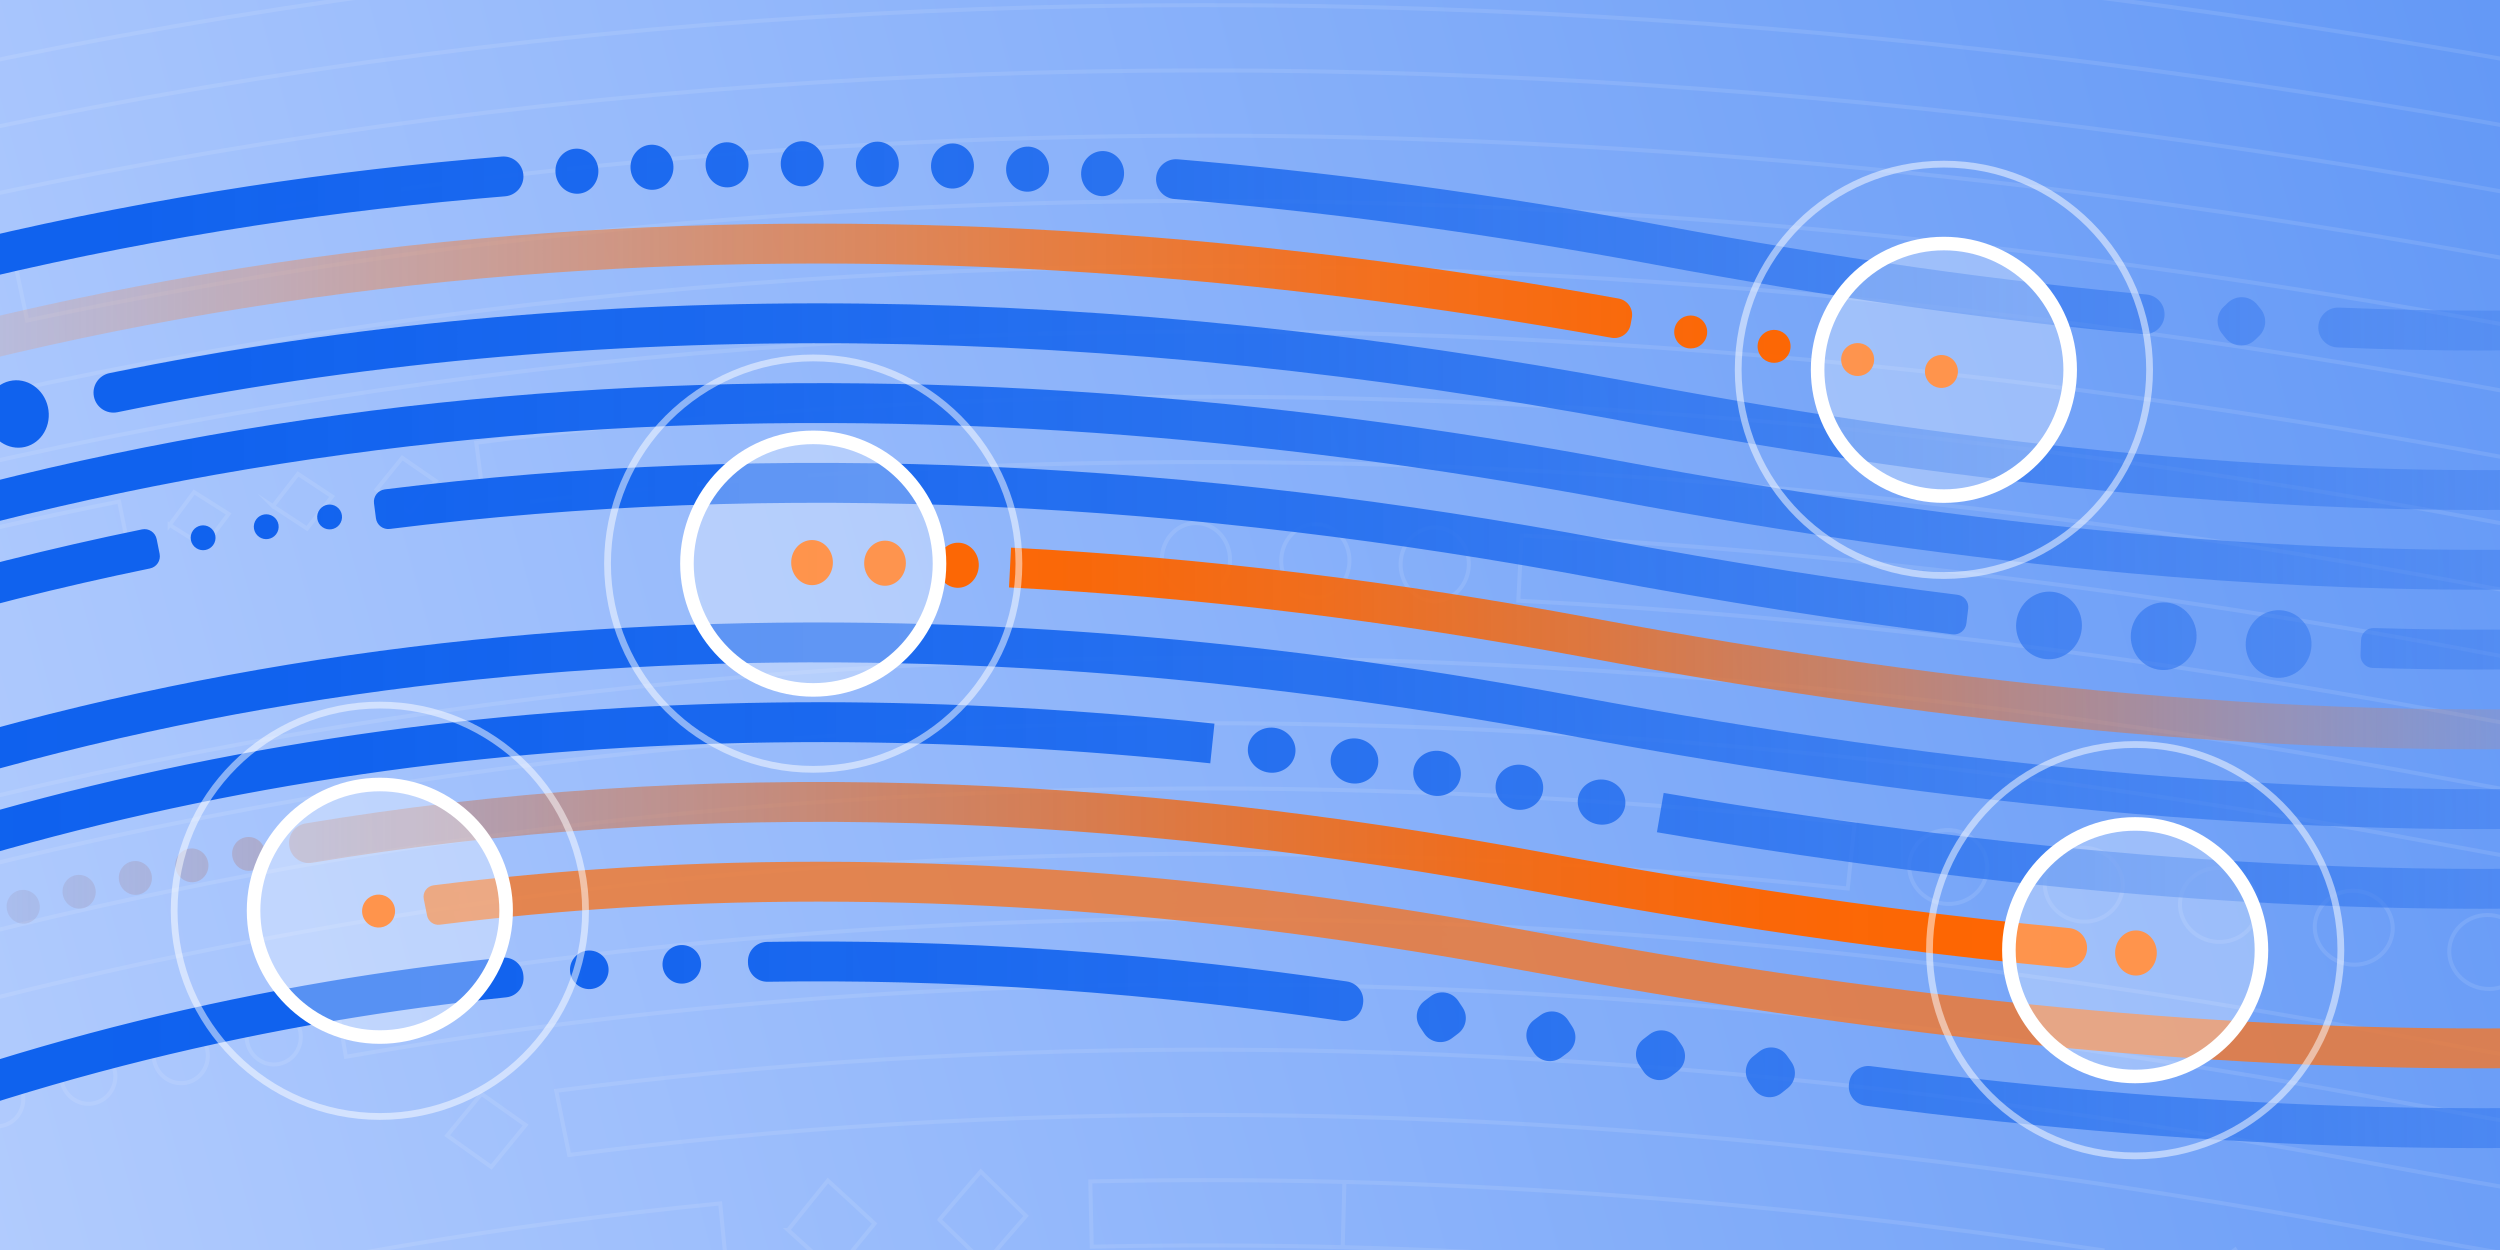 <?xml version="1.0" encoding="UTF-8"?>
<svg xmlns="http://www.w3.org/2000/svg" xmlns:xlink="http://www.w3.org/1999/xlink" viewBox="0 0 1868 934">
  <rect x="0" y="0" width="1868" height="934" fill="#333333" stroke="none"/>
  <defs>
    <style>
      .cls-1, .cls-2 {
        fill: none;
      }

      .cls-3 {
        fill: url(#linear-gradient-8);
      }

      .cls-4 {
        fill: url(#linear-gradient-7);
      }

      .cls-5 {
        fill: url(#linear-gradient-5);
      }

      .cls-6 {
        fill: url(#linear-gradient-6);
      }

      .cls-7 {
        fill: url(#linear-gradient-9);
      }

      .cls-8 {
        fill: url(#linear-gradient-4);
      }

      .cls-9 {
        fill: url(#linear-gradient-3);
      }

      .cls-10 {
        fill: url(#linear-gradient-2);
      }

      .cls-11 {
        fill: url(#linear-gradient);
      }

      .cls-12 {
        opacity: .5;
      }

      .cls-12, .cls-13, .cls-14 {
        fill: #fff;
      }

      .cls-13 {
        opacity: .3;
      }

      .cls-15 {
        fill: #f60;
      }

      .cls-2 {
        opacity: .1;
        stroke: #fff;
        stroke-miterlimit: 10;
        stroke-width: 3px;
      }

      .cls-16 {
        fill: url(#linear-gradient-10);
      }

      .cls-17 {
        fill: url(#linear-gradient-11);
      }

      .cls-18 {
        fill: url(#linear-gradient-12);
      }

      .cls-19 {
        clip-path: url(#clippath);
      }
    </style>
    <linearGradient id="linear-gradient" x1="-441.95" y1="844.52" x2="4109.29" y2="-404.21" gradientUnits="userSpaceOnUse">
      <stop offset="0" stop-color="#c0d5ff"/>
      <stop offset="1" stop-color="#0e61ee"/>
    </linearGradient>
    <clipPath id="clippath">
      <rect class="cls-1" width="1868" height="934"/>
    </clipPath>
    <linearGradient id="linear-gradient-2" x1="-402.66" y1="192.4" x2="2638.4" y2="192.4" gradientUnits="userSpaceOnUse">
      <stop offset="0" stop-color="#0e61ee"/>
      <stop offset=".16" stop-color="#0f61ee" stop-opacity=".99"/>
      <stop offset=".29" stop-color="#1464ee" stop-opacity=".94"/>
      <stop offset=".42" stop-color="#1c69ee" stop-opacity=".87"/>
      <stop offset=".53" stop-color="#2770ee" stop-opacity=".77"/>
      <stop offset=".65" stop-color="#3679ef" stop-opacity=".63"/>
      <stop offset=".76" stop-color="#4884ef" stop-opacity=".47"/>
      <stop offset=".87" stop-color="#5d90f0" stop-opacity=".28"/>
      <stop offset=".98" stop-color="#759ff0" stop-opacity=".06"/>
      <stop offset="1" stop-color="#7ca3f1" stop-opacity="0"/>
    </linearGradient>
    <linearGradient id="linear-gradient-3" x1="-380.28" y1="275.86" x2="1752.49" y2="275.86" gradientUnits="userSpaceOnUse">
      <stop offset="0" stop-color="#b8ccf9" stop-opacity="0"/>
      <stop offset=".09" stop-color="#c4b9cb" stop-opacity=".18"/>
      <stop offset=".2" stop-color="#d4a396" stop-opacity=".4"/>
      <stop offset=".31" stop-color="#e19068" stop-opacity=".58"/>
      <stop offset=".43" stop-color="#eb8142" stop-opacity=".73"/>
      <stop offset=".54" stop-color="#f47525" stop-opacity=".85"/>
      <stop offset=".65" stop-color="#fa6c10" stop-opacity=".93"/>
      <stop offset=".76" stop-color="#fd6704" stop-opacity=".98"/>
      <stop offset=".86" stop-color="#f60"/>
    </linearGradient>
    <linearGradient id="linear-gradient-4" x1="-324.51" y1="296.68" x2="2694.79" y2="296.68" xlink:href="#linear-gradient-2"/>
    <linearGradient id="linear-gradient-5" x1="-337.72" y1="353.2" x2="2728.28" y2="353.2" xlink:href="#linear-gradient-2"/>
    <linearGradient id="linear-gradient-6" x1="-311.64" y1="407.12" x2="2753.18" y2="407.12" xlink:href="#linear-gradient-2"/>
    <linearGradient id="linear-gradient-7" x1="-170.86" y1="729.5" x2="2920.49" y2="729.5" xlink:href="#linear-gradient-2"/>
    <linearGradient id="linear-gradient-8" x1="-229684.88" y1="662.3" x2="108445" y2="662.3" gradientUnits="userSpaceOnUse">
      <stop offset=".45" stop-color="#f60"/>
      <stop offset=".53" stop-color="#fe6703" stop-opacity=".99"/>
      <stop offset=".59" stop-color="#fb6b0d" stop-opacity=".95"/>
      <stop offset=".65" stop-color="#f6721d" stop-opacity=".88"/>
      <stop offset=".7" stop-color="#ef7b35" stop-opacity=".79"/>
      <stop offset=".76" stop-color="#e78853" stop-opacity=".66"/>
      <stop offset=".81" stop-color="#dc9779" stop-opacity=".51"/>
      <stop offset=".86" stop-color="#cfa9a5" stop-opacity=".34"/>
      <stop offset=".91" stop-color="#c1bed7" stop-opacity=".14"/>
      <stop offset=".94" stop-color="#b8ccf9" stop-opacity="0"/>
    </linearGradient>
    <linearGradient id="linear-gradient-9" x1="-199.78" y1="672.06" x2="1591.12" y2="672.06" gradientUnits="userSpaceOnUse">
      <stop offset="0" stop-color="#7ca3f1" stop-opacity="0"/>
      <stop offset="0" stop-color="#7ea2ed" stop-opacity=".02"/>
      <stop offset=".12" stop-color="#9b94b6" stop-opacity=".24"/>
      <stop offset=".24" stop-color="#b68785" stop-opacity=".44"/>
      <stop offset=".36" stop-color="#cc7d5c" stop-opacity=".62"/>
      <stop offset=".48" stop-color="#de743b" stop-opacity=".75"/>
      <stop offset=".61" stop-color="#ec6e21" stop-opacity=".86"/>
      <stop offset=".73" stop-color="#f6690e" stop-opacity=".94"/>
      <stop offset=".85" stop-color="#fd6603" stop-opacity=".98"/>
      <stop offset=".98" stop-color="#f60"/>
    </linearGradient>
    <linearGradient id="linear-gradient-10" x1="-244.94" y1="568.05" x2="2841.05" y2="568.05" xlink:href="#linear-gradient-2"/>
    <linearGradient id="linear-gradient-11" x1="-268.13" y1="514.33" x2="2812.86" y2="514.33" xlink:href="#linear-gradient-2"/>
    <linearGradient id="linear-gradient-12" x1="591.18" y1="436.54" x2="2784.66" y2="436.54" gradientUnits="userSpaceOnUse">
      <stop offset="0" stop-color="#f60"/>
      <stop offset=".09" stop-color="#fc6603" stop-opacity=".98"/>
      <stop offset=".18" stop-color="#f6690f" stop-opacity=".94"/>
      <stop offset=".27" stop-color="#ec6e21" stop-opacity=".86"/>
      <stop offset=".36" stop-color="#de753c" stop-opacity=".75"/>
      <stop offset=".45" stop-color="#cb7d5e" stop-opacity=".61"/>
      <stop offset=".54" stop-color="#b48888" stop-opacity=".43"/>
      <stop offset=".63" stop-color="#9a94b8" stop-opacity=".23"/>
      <stop offset=".71" stop-color="#7ca3f1" stop-opacity="0"/>
    </linearGradient>
  </defs>
  <g id="Background">
    <rect class="cls-11" width="1868" height="934"/>
  </g>
  <g id="Illustration">
    <g class="cls-19">
      <g>
        <path class="cls-2" d="M4227.8-143.82c-117.35,62.99-232.72,114.08-352.72,156.18-120.58,42.31-242.6,74.49-373.02,98.38-120.93,22.16-249.71,36.85-382.77,43.68-59.89,3.07-121.69,4.61-184.97,4.61s-131.85-1.63-199.66-4.88l2.34-48.72c132.06,6.34,259.84,6.44,379.78.28,130.95-6.72,257.62-21.17,376.47-42.94,127.89-23.43,247.51-54.97,365.66-96.43,117.59-41.25,230.7-91.34,345.8-153.13l23.08,42.98ZM2604.14,120.81l34.83,43.86,40.42-38.72-34.83-43.86-40.42,38.72ZM2241.31,56.92c-50.21-7.14-101.88-15.11-153.59-23.67-49.95-8.27-101.47-17.35-153.11-26.99-51.3-9.57-103-18.57-153.67-26.75-51.46-8.31-103.39-16.01-154.32-22.9-51.69-6.99-103.8-13.34-154.9-18.86-51.79-5.6-104.07-10.53-155.38-14.63l-3.89,48.62c50.86,4.07,102.68,8.95,154.03,14.51,50.66,5.48,102.34,11.77,153.6,18.71,50.53,6.83,102.03,14.48,153.09,22.72,50.28,8.12,101.59,17.05,152.5,26.55,51.97,9.7,103.81,18.84,154.1,27.16,52.07,8.62,104.11,16.64,154.69,23.84,52.35,7.45,104.6,14.21,155.29,20.11,52.6,6.12,105.03,11.48,155.84,15.93l4.25-48.6c-50.35-4.41-102.32-9.72-154.45-15.78-50.28-5.85-102.11-12.56-154.06-19.95ZM604.3-87.83c-14.58.86-25.54,14-24.5,29.22,1.04,15.18,13.54,26.7,27.91,25.86,14.38-.85,25.35-13.91,24.5-29.12-.84-15.21-13.34-26.81-27.92-25.95ZM696.63-92.65c-14.59.55-25.81,13.56-25.07,28.75.75,15.25,13,26.92,27.4,26.38,14.39-.54,25.62-13.38,25.07-28.61-.54-15.23-12.81-27.08-27.4-26.52ZM789.02-95.67c-14.6.28-26.07,13.08-25.62,28.28.45,15.26,12.48,27.16,26.88,26.88,14.4-.28,25.87-12.86,25.62-28.09-.25-15.23-12.29-27.36-26.89-27.07ZM881.44-96.93c-14.6.04-26.31,12.59-26.15,27.81.16,15.25,11.96,27.41,26.37,27.37,14.41-.04,26.12-12.34,26.15-27.58.04-15.24-11.77-27.64-26.37-27.6ZM973.86-96.43c-14.6-.2-26.53,12.08-26.66,27.32-.13,15.24,11.45,27.66,25.86,27.86,14.41.19,26.34-11.84,26.66-27.09.32-15.22-11.26-27.89-25.85-28.09ZM1066.24-94.22c-14.59-.43-26.75,11.57-27.15,26.8-.41,15.23,10.94,27.92,25.35,28.35,14.4.42,26.55-11.37,27.15-26.62.59-15.19-10.75-28.1-25.34-28.53ZM1158.56-90.36c-14.58-.68-26.94,11.07-27.62,26.29-.68,15.22,10.44,28.15,24.84,28.82,14.4.67,26.75-10.92,27.61-26.16.86-15.19-10.25-28.27-24.83-28.95ZM1250.79-84.89c-14.56-.95-27.13,10.57-28.07,25.78-.94,15.21,9.95,28.33,24.33,29.27,14.38.94,26.95-10.52,28.07-25.7,1.12-15.21-9.77-28.4-24.33-29.35ZM204.15-41.89C92.81-24.8-18.42-3.18-126.44,22.37c-109.34,25.87-218.45,56.5-324.3,91.03-106.45,34.72-212.62,74.38-315.57,117.88l18.98,44.94c101.69-42.96,206.57-82.14,311.72-116.44,104.58-34.12,212.37-64.38,320.41-89.94C-8.45,44.59,101.49,23.22,211.55,6.33c108.17-16.6,219.47-29.33,330.82-37.84l-3.72-48.64c-112.58,8.6-225.12,21.47-334.51,38.26Z"/>
        <path class="cls-2" d="M1939.12,131.12l24.23,32.43,33.98-21.99-24.25-32.32-33.96,21.88ZM2041.04,149.08l24.67,32.1,33.68-22.46-24.69-31.98-33.66,22.34ZM2143.2,165.63l25.13,31.74,33.35-22.96-25.15-31.61-33.33,22.83ZM2245.59,180.67l25.63,31.34,32.98-23.49-25.65-31.2-32.97,23.35ZM569,15.45C342.94,31.56,120.47,64.91-92.24,114.57c-218.13,50.92-432.15,120.43-636.11,206.59l18.98,44.94c201.41-85.09,412.77-153.73,628.21-204.02,210.21-49.07,430.12-82.03,653.62-97.97,213.48-15.21,436.07-15.31,661.59-.29,212.66,14.17,433.72,42.17,657.04,83.23l8.82-47.98c-225.16-41.4-448.09-69.64-662.62-83.93C1009.55-.03,784.71.07,569,15.45Z"/>
        <path class="cls-2" d="M4320.09,28.1c-188.82,101.37-378.24,176.35-579.05,229.25-193.27,50.91-394.63,81.04-615.58,92.12-61.55,3.09-124.9,4.63-189.8,4.63-137.38,0-281.78-6.9-431.44-20.67-191.2-17.59-397.9-46.99-614.36-87.39-157.29-29.35-314-52.26-465.78-68.07-158.8-16.55-316.8-25.81-469.6-27.54-159.06-1.79-317.11,4.52-469.69,18.79-157.59,14.73-313.86,38.37-464.47,70.24l-10.1-47.72c152.44-32.26,310.58-56.17,470.03-71.08,154.26-14.42,313.99-20.82,474.78-18.99,154.3,1.74,313.81,11.1,474.1,27.8,153.09,15.95,311.11,39.05,469.68,68.64,214.99,40.12,420.18,69.31,609.89,86.77,218.04,20.06,424.72,25.41,614.33,15.9,217.53-10.91,415.63-40.54,605.6-90.57,197.07-51.91,382.99-125.52,568.4-225.05l23.08,42.98ZM-606.99,358.72c-20.03,7.84-29.18,31.63-20.58,52.79,8.62,21.19,31.31,31.89,50.83,24.25,19.52-7.64,28.83-31.02,20.74-52.39-8.1-21.37-30.96-32.5-50.99-24.65ZM-479.49,311.25c-20.29,7.14-30.3,30.56-22.45,52.02,7.85,21.47,30.16,33.01,49.93,26.05,19.77-6.96,29.93-29.94,22.6-51.58-7.33-21.65-29.8-33.63-50.09-26.49ZM-350.38,268.37c-20.52,6.44-31.37,29.43-24.29,51.17s28.98,34.11,48.99,27.83c20-6.27,30.98-28.85,24.42-50.76-6.55-21.88-28.59-34.68-49.11-28.24ZM-219.85,230.09c-20.73,5.72-32.39,28.29-26.08,50.26,6.31,21.97,27.77,35.14,47.98,29.56,20.21-5.58,31.98-27.74,26.19-49.87-5.78-22.09-27.36-35.66-48.09-29.95ZM-88.07,196.4c-20.91,5-33.35,27.13-27.82,49.31,5.54,22.18,26.54,36.1,46.93,31.23,20.39-4.88,32.93-26.61,27.9-48.94-5.01-22.27-26.1-36.59-47.02-31.59Z"/>
        <path class="cls-2" d="M4366.24,114.06c-193.74,104-388.06,181.2-594.08,235.98-198.74,52.85-405.34,84.36-631.62,96.33-66.4,3.51-134.77,5.27-204.87,5.27-138.15,0-283.02-6.81-432.92-20.39-196.42-17.8-408.65-47.84-630.79-89.3-215.33-40.19-428.22-67.85-632.77-82.21-217.49-15.28-431.92-15.98-637.36-2.07-215.61,14.59-427.55,45.69-629.92,92.42-207.81,48-411.48,113.86-605.35,195.76l-18.98-44.94c196.45-82.99,402.82-149.73,613.36-198.35,204.88-47.32,419.4-78.8,637.6-93.57,207.66-14.05,424.36-13.35,644.07,2.08,206.39,14.5,421.15,42.4,638.3,82.93,220.65,41.18,431.35,71.01,626.25,88.67,223.64,20.26,435.88,25.31,630.81,14.99,222.87-11.79,426.21-42.79,621.66-94.76,202.3-53.8,393.18-129.63,583.54-231.82l23.08,42.98Z"/>
        <path class="cls-2" d="M4412.38,200.03c-127.42,68.4-252.98,124.65-383.85,171.95-130,46.99-266.34,84.97-405.22,112.88-132.48,26.63-272.65,45.21-416.63,55.21-87.81,6.1-179.1,9.16-272.72,9.16-48.42,0-97.44-.81-146.96-2.45l1.61-48.76c143.6,4.75,283.13,2.52,414.69-6.61,141.89-9.86,279.97-28.15,410.4-54.37,136.52-27.44,270.52-64.77,398.26-110.94,128.61-46.49,252.05-101.78,377.35-169.05l23.08,42.98ZM2410.87,454.11c-21.92-2.34-41.79,14.08-44.38,36.77-2.6,22.73,13.35,43.16,35.63,45.54,22.28,2.38,42.18-14.28,44.41-37.04,2.23-22.74-13.74-42.92-35.66-45.26ZM2550.09,467.2c-21.96-1.77-41.41,15.07-43.46,37.83-2.05,22.76,14.39,42.86,36.75,44.66,22.36,1.81,41.83-15.32,43.48-38.13,1.65-22.79-14.82-42.6-36.77-44.37ZM2689.52,476.66c-21.98-1.19-40.96,16.15-42.42,39-1.45,22.77,15.53,42.43,37.95,43.65,22.41,1.21,41.42-16.51,42.43-39.3,1.01-22.87-15.99-42.16-37.96-43.34ZM2085.77,428.23c-36.67-5.75-74.18-11.93-111.5-18.36-36.5-6.28-73.93-13-111.26-19.97-125.92-23.5-251.7-42.82-373.86-57.41-127.16-15.19-254.05-25.7-377.14-31.24-127.79-5.75-255.19-6.31-378.62-1.66-127.54,4.8-254.55,15.3-377.52,31.21l6.26,48.38c121.5-15.72,247.03-26.09,373.09-30.84,122.1-4.6,248.12-4.05,374.59,1.65,121.9,5.49,247.58,15.9,373.55,30.95,121.11,14.47,245.83,33.62,370.7,56.93,37.55,7.01,75.21,13.77,111.93,20.09,37.56,6.47,75.32,12.68,112.23,18.47,37.82,5.93,75.68,11.56,112.52,16.74,37.81,5.31,75.76,10.31,112.81,14.87l5.95-48.42c-36.77-4.52-74.45-9.49-111.98-14.76-36.59-5.14-74.18-10.73-111.75-16.62ZM126.78,392.17l25.79,16.2,18.26-24.37-25.81-16.32-18.24,24.49ZM203.93,378.22l25.45,16.71,18.76-23.98-25.47-16.85-18.73,24.13ZM281.35,365.83l25.11,17.23,19.23-23.62-25.13-17.35-19.22,23.73ZM-90.68,415.41c-59.45,15.01-119.16,31.68-177.47,49.56-58.56,17.95-117.36,37.63-174.75,58.48-57.48,20.88-115.19,43.53-171.54,67.34l18.98,44.93c55.58-23.48,112.52-45.83,169.21-66.42,56.62-20.57,114.62-39.97,172.4-57.69,57.53-17.64,116.44-34.09,175.11-48.9,58.28-14.71,117.95-28.22,177.35-40.15l-9.6-47.83c-60.18,12.09-120.64,25.77-179.69,40.68Z"/>
        <path class="cls-2" d="M4689.25,715.79c-196.6,105.54-392.53,188.3-598.99,253.03-204.54,64.13-412.53,108.47-635.88,135.54-165.48,20.06-340.2,30.16-520.92,30.16-42.37,0-85.07-.55-128.06-1.67-203.54-5.26-421.13-23.19-646.72-53.28l6.45-48.35c223.88,29.86,439.72,47.65,641.53,52.87,223.99,5.8,439.93-3.68,641.85-28.15,220.36-26.71,425.5-70.43,627.16-133.66,203.49-63.8,396.65-145.4,590.51-249.47l23.08,42.98ZM1624.87,968l31.42,47.27,45.24-34.33-31.42-47.27-45.24,34.33ZM1758.99,990.78l30.85,47.73,45.64-33.88-30.88-47.57-45.61,33.71ZM1892.93,1014.56l31.62,47.24,45.09-34.62-31.65-47.05-45.06,34.43ZM2027.24,1036.16l32.43,46.69,44.48-35.4-32.46-46.49-44.45,35.2ZM1194.08,892.25c-63.64-4.46-127.42-7.53-189.56-9.12h0c-63.71-1.62-127.59-1.75-189.85-.37l1.08,48.77c61.49-1.37,124.59-1.24,187.53.36l1.21-47.55-1.21,47.55c61.42,1.57,124.47,4.6,187.39,9.01,61.3,4.3,124.19,10.03,186.91,17.04,61.14,6.84,123.78,15.07,186.17,24.47l7.26-48.24c-63-9.49-126.26-17.8-188.01-24.71-63.39-7.08-126.96-12.88-188.92-17.22ZM588.88,919.08c11.72,10.56,23.34,21.16,34.86,31.83,9.8-12.26,19.71-24.49,29.73-36.66-11.53-10.77-23.15-21.47-34.88-32.12-10.01,12.27-19.91,24.6-29.7,36.95ZM701.95,911.37c11.38,10.91,22.66,21.88,33.85,32.9,10.18-11.96,20.47-23.86,30.85-35.73-11.19-11.11-22.48-22.17-33.86-33.18-10.38,11.96-20.66,23.96-30.84,36.01ZM301.2,930.76c-78.9,13.38-157.67,29.75-234.12,48.66-77.52,19.17-154.84,41.5-229.81,66.36-75.56,25.06-150.9,53.4-223.91,84.25l18.98,44.93c71.83-30.34,145.94-58.23,220.28-82.88,73.78-24.46,149.87-46.43,226.17-65.31,75.28-18.62,152.85-34.74,230.56-47.91,76.25-12.93,154.82-23.39,233.53-31.1l-4.75-48.55c-79.85,7.82-159.56,18.44-236.93,31.56Z"/>
        <path class="cls-2" d="M3041.37,990.69l19.8,20.2-18.84,21.18-19.8-20.28,18.84-21.09ZM4620.03,586.85c-103.5,55.56-209.5,105.69-315.05,148.97-107.16,43.94-217.85,82.49-328.99,114.57-109.91,31.72-224.11,58.24-339.45,78.83-111.56,19.92-227.94,34.96-345.87,44.71l4.02,48.62c119.46-9.88,237.36-25.13,350.43-45.31,117-20.88,232.87-47.8,344.4-79.99,112.83-32.57,225.19-71.7,333.97-116.31,107.1-43.92,214.63-94.77,319.62-151.13l-23.08-42.98ZM2686.8,981.95c-98.79-4.89-201.69-12.78-305.84-23.44-98.5-10.09-200.96-22.98-304.55-38.28-98.03-14.48-199.94-31.57-302.89-50.78-188.9-35.25-375.06-59.85-553.32-73.12-191.17-14.22-379.1-15.84-558.59-4.81-82.85,5.09-164.97,12.95-245.95,23.52.13.65.26,1.3.39,1.95,3.05,15.34,6.07,30.69,9.24,46,78.8-10.2,158.7-17.82,239.31-22.78,177.29-10.9,363-9.29,551.97,4.77,176.48,13.13,360.85,37.5,547.99,72.42,103.56,19.33,206.07,36.52,304.71,51.09,104.3,15.41,207.49,28.38,306.71,38.55,105,10.76,208.76,18.71,308.4,23.64,85.04,4.21,169.27,6.33,251.21,6.33,19.55,0,38.99-.12,58.25-.36l-.61-48.78c-99.03,1.26-202.12-.75-306.44-5.91ZM3225.23,1003.26l20.74,19.32,17.81-22.05-20.73-19.23-17.82,21.96ZM3157.71,1007.16l20.42,19.66,18.17-21.75-20.42-19.57-18.17,21.67ZM3090.14,1010l20.11,19.98,18.51-21.46-20.1-19.89-18.51,21.38Z"/>
        <path class="cls-2" d="M2452.08,916.39c-80.04-7.34-161.77-16.42-244.49-27.17-136.21-17.71-279.24-40.5-425.12-67.73-128.23-23.93-255.81-43.1-379.2-56.99-129.37-14.56-257.96-23.75-382.19-27.29-129.74-3.71-258.52-1.38-382.78,6.93-128.92,8.62-256.71,23.92-379.82,45.47l-8.41-48.05c124.8-21.85,254.33-37.36,384.98-46.1,125.79-8.4,256.14-10.78,387.42-7.02,125.58,3.58,255.53,12.86,386.25,27.58,124.56,14.02,253.32,33.38,382.69,57.52,145,27.06,287.14,49.71,422.46,67.31,81.17,10.56,161.35,19.48,239.89,26.71-.49,16.28-1.19,32.56-1.69,48.84ZM-387.51,945.98c4.2,10.63-.76,22.54-11.06,26.65-10.3,4.11-22.1-.91-26.47-11.5-4.35-10.54.51-22.7,10.97-26.87,10.46-4.18,22.36,1.1,26.56,11.72ZM-321.4,920.56c3.94,10.68-1.24,22.57-11.61,26.51-10.37,3.94-22.11-1.51-26.24-12.17-4.12-10.66,1.07-22.54,11.6-26.54,10.53-4,22.27,1.44,26.25,12.2ZM-254.7,896.74c3.72,10.8-1.75,22.52-12.23,26.15-10.48,3.62-22.04-1.9-25.94-12.69-3.87-10.71,1.52-22.65,12.17-26.34,10.64-3.68,22.28,2.07,26,12.88ZM-187.52,874.29c3.47,10.85-2.26,22.45-12.78,25.95-10.52,3.5-22.02-2.47-25.66-13.3-3.64-10.83,2.08-22.46,12.76-26.02,10.69-3.55,22.19,2.46,25.69,13.37ZM-119.84,853.42c3.24,10.96-2.74,22.45-13.37,25.6-10.64,3.15-21.95-2.91-25.36-13.85-3.4-10.88,2.53-22.55,13.33-25.75,10.8-3.2,22.16,3.04,25.4,13.99ZM-51.73,833.96c3,11.03-3.25,22.28-13.92,25.34-10.66,3.06-21.89-3.42-25.05-14.4-3.16-10.98,3.06-22.35,13.88-25.45,10.83-3.1,22.08,3.49,25.08,14.51ZM16.79,816.03c2.76,11.09-3.71,22.31-14.47,25.02-10.76,2.71-21.82-3.93-24.74-14.97-2.93-11.06,3.52-22.37,14.44-25.12,10.92-2.75,22,3.97,24.77,15.06ZM85.68,799.56c2.54,11.19-4.22,22.08-15,24.69-10.78,2.61-21.72-4.33-24.4-15.44-2.69-11.11,4.02-22.2,14.96-24.85,10.94-2.65,21.92,4.5,24.44,15.6ZM154.89,784.54c2.29,11.2-4.65,22.13-15.51,24.4-10.86,2.27-21.65-4.91-24.09-16.03-2.46-11.2,4.48-22.14,15.5-24.45,11.02-2.31,21.81,4.89,24.1,16.08ZM224.42,771.01c2.06,11.27-5.14,21.89-16.03,24.01-10.89,2.12-21.51-5.22-23.73-16.44-2.22-11.21,4.94-22.07,15.99-24.22,11.05-2.15,21.71,5.43,23.77,16.64Z"/>
        <path class="cls-2" d="M4550.82,457.91c-203.71,109.35-407.54,192.47-623.14,254.09-210.75,60.23-427.45,98.57-662.48,117.2-106.13,8.42-216.56,12.62-330.43,12.62s-224.95-3.99-341.6-11.96c-208.3-14.24-432.46-41.72-666.23-81.65l8.21-48.09c232.17,39.66,454.68,66.93,661.35,81.07,234.09,16,457.77,15.8,664.84-.62,231.77-18.37,445.34-56.15,652.94-115.48,212.21-60.65,412.88-142.48,613.47-250.16l23.08,42.98ZM1459,620.44c-16.1-1.94-30.56,8.84-32.28,23.99-1.72,15.13,9.79,28.88,25.69,30.79,15.9,1.91,30.34-8.7,32.26-23.83,1.92-15.1-9.56-29.02-25.67-30.96ZM1560.81,633.72c-16.06-2.25-30.73,8.25-32.74,23.35-2.02,15.11,9.21,29.08,25.08,31.3,15.86,2.22,30.5-8.09,32.72-23.19,2.21-15.05-9-29.21-25.06-31.45ZM1662.34,648.94c-16.01-2.56-30.87,7.68-33.18,22.72-2.31,15.08,8.66,29.24,24.48,31.77,15.82,2.53,30.66-7.53,33.15-22.57,2.49-15.02-8.45-29.36-24.46-31.92ZM1763.55,666.04c-15.96-2.85-31,7.11-33.58,22.11-2.58,15.03,8.12,29.4,23.9,32.21,15.78,2.81,30.8-6.99,33.56-21.97,2.77-15-7.92-29.51-23.88-32.36ZM1864.11,684.17c-15.8-2.83-30.85,7.03-33.61,22.02-2.76,14.98,7.92,29.44,23.85,32.29,15.93,2.85,30.98-7.01,33.61-22.02,2.63-15.01-8.04-29.47-23.85-32.29ZM427,616.9c-161.1,19.36-319.99,49.32-472.27,89.06-155.63,40.6-308.8,92.57-455.28,154.45l18.98,44.93c144.32-60.97,295.25-112.17,448.61-152.18,150.15-39.17,306.87-68.72,465.78-87.83,153.03-18.39,312.37-27.4,473.66-27.41,153.48.19,313,8.93,474.16,25.97l5.13-48.52c-162.85-17.22-324.12-26.04-479.29-26.23-163.07-.06-324.5,9.13-479.48,27.76Z"/>
        <path class="cls-2" d="M2510.37,725.69c-111.6-9.44-228.46-22.69-347.36-39.4h0c-111-15.59-226.98-34.64-344.74-56.62-201.22-37.55-399.85-63.57-590.37-77.33-203.26-14.67-403.33-15.83-594.66-3.43-201.53,13.06-399.32,41.54-587.87,84.64-194.18,44.39-384.23,105.59-564.88,181.9l-18.98-44.93c183.27-77.42,376.05-139.5,572.99-184.52,191.09-43.68,391.47-72.54,595.59-85.77,193.54-12.54,395.87-11.38,601.33,3.46,192.34,13.89,392.8,40.14,595.81,78.03,117.04,21.84,232.3,40.77,342.58,56.27h0c118.01,16.58,233.98,29.73,344.69,39.09l-4.11,48.61ZM4481.6,328.97c-69,37.04-139.3,71.5-208.93,102.42-70.91,31.49-143.62,60.42-216.11,85.98-72.55,25.58-147.32,48.65-222.24,68.56-73.88,19.64-150.25,36.83-226.98,51.09l8.92,47.96c77.94-14.49,155.52-31.96,230.59-51.91,76.15-20.24,152.17-43.69,225.93-69.69,73.69-25.99,147.61-55.39,219.69-87.4,70.74-31.41,142.13-66.42,212.21-104.03l-23.08-42.98ZM3271.38,678.63c-14.32,1.21-25,14.39-23.85,29.6,1.15,15.18,13.91,26.61,28.48,25.38,14.57-1.23,25.24-14.63,23.83-29.79-1.41-15.18-14.15-26.4-28.47-25.2ZM3362.13,669.85c-14.28,1.57-24.62,15.04-23.09,30.2,1.53,15.16,14.58,26.25,29.12,24.65,14.54-1.6,24.87-15.24,23.07-30.39-1.8-15.11-14.82-26.03-29.1-24.46ZM3452.58,658.68c-14.23,1.93-24.21,15.68-22.28,30.79,1.93,15.12,15.26,25.85,29.76,23.88,14.5-1.97,24.45-15.95,22.25-30.99-2.21-15.11-15.51-25.61-29.73-23.68ZM3542.68,645.09c-14.16,2.34-23.77,16.31-21.42,31.39,2.34,15.03,15.96,25.44,30.41,23.05,14.45-2.39,24.02-16.58,21.39-31.6-2.62-15-16.21-25.19-30.37-22.84ZM2860.58,694.96c-111.05-1.82-227.5-7.84-346.11-17.88l-4.11,48.61c119.71,10.13,237.26,16.2,349.42,18.04,24.89.41,49.69.61,74.36.61,94.26,0,186.72-2.99,275.75-8.92l-3.25-48.68c-110.99,7.4-227.43,10.16-346.06,8.21Z"/>
        <path class="cls-2" d="M4458.53,285.99c-203.56,109.27-407.72,190.86-624.15,249.41-209.62,56.71-426.71,90.97-663.67,104.72-76.04,4.42-154.49,6.62-234.96,6.62-139.64,0-285.45-6.63-435.92-19.87-206.87-18.2-430.16-49.53-663.66-93.11-58.23-10.87-116.89-20.9-174.36-29.83-58.58-9.1-117.52-17.29-175.17-24.34-58.83-7.2-117.99-13.42-175.83-18.49-59-5.17-118.32-9.3-176.33-12.27l2.49-48.72c58.59,3,118.51,7.17,178.09,12.39,58.4,5.12,118.12,11.4,177.5,18.66,58.17,7.12,117.63,15.38,176.73,24.55,57.96,9,117.12,19.12,175.83,30.08,231.96,43.29,453.67,74.4,658.98,92.47,234.82,20.65,458.16,25.07,663.77,13.14,233.57-13.56,447.42-47.29,653.77-103.11,212.8-57.57,413.58-137.81,613.81-245.3l23.08,42.98ZM893.53,390.83c-14.19.03-25.58,12.47-25.45,27.7.13,15.25,11.57,27.51,25.55,27.48,13.98-.03,25.37-12.31,25.45-27.56.08-15.23-11.36-27.65-25.54-27.62ZM983.32,391.57c-14.18-.26-25.82,11.95-26,27.2-.18,15.22,11.01,27.72,24.99,27.97,13.98.25,25.62-11.82,26-27.04.38-15.25-10.81-27.87-24.99-28.13ZM1073.06,394.09c-14.17-.54-26.05,11.46-26.52,26.68-.47,15.24,10.47,27.93,24.45,28.46,13.97.53,25.84-11.32,26.52-26.55.67-15.21-10.27-28.05-24.44-28.59Z"/>
        <polygon class="cls-2" points="392.73 840.64 367.1 871.98 334.11 848.49 359.76 817.29 392.73 840.64"/>
      </g>
      <path class="cls-10" d="M2636.63,63.7c3.92,7.3,1.13,16.4-6.2,20.25-67.13,35.27-133.42,64.23-202.2,88.36-73.67,25.85-148.21,45.5-227.88,60.1-73.88,13.54-152.55,22.51-233.84,26.69-36.59,1.88-74.34,2.81-113,2.81-34.98,0-70.71-.77-106.98-2.31-8.26-.35-14.67-7.35-14.28-15.61h0c.39-8.18,7.32-14.51,15.5-14.17,75.43,3.2,148.44,3.03,217.23-.5,80-4.1,157.38-12.93,229.99-26.24,78.13-14.32,151.21-33.58,223.39-58.91,67.39-23.64,132.38-52.03,198.21-86.62,7.24-3.8,16.19-1.07,20.06,6.13h0ZM1660.23,249.19l2.67,3.36c5.46,6.87,15.64,7.56,21.98,1.49l3.08-2.95c5.56-5.32,6.15-14,1.36-20.03l-2.67-3.36c-5.46-6.87-15.64-7.56-21.98-1.49l-3.08,2.95c-5.56,5.32-6.15,14-1.36,20.03ZM1430.12,199.53c-30.67-4.36-62.24-9.23-93.83-14.46-30.52-5.05-61.99-10.6-93.54-16.49-31.34-5.85-62.93-11.35-93.88-16.34-31.44-5.07-63.16-9.78-94.28-13.99-31.58-4.27-63.42-8.15-94.63-11.52-26.63-2.88-53.48-5.47-80-7.71-8.23-.7-15.46,5.43-16.12,13.66h0c-.65,8.17,5.41,15.34,13.58,16.03,26.3,2.22,52.92,4.79,79.33,7.65,30.95,3.35,62.52,7.19,93.84,11.43,30.87,4.17,62.33,8.84,93.53,13.88,30.72,4.96,62.06,10.41,93.16,16.22,31.75,5.93,63.42,11.51,94.14,16.59,31.81,5.27,63.6,10.17,94.5,14.56,31.98,4.55,63.9,8.68,94.87,12.29,27.02,3.14,53.96,5.96,80.31,8.39,8.22.76,15.48-5.32,16.2-13.54h0c.71-8.17-5.3-15.38-13.47-16.13-26.11-2.41-52.81-5.2-79.59-8.31-30.72-3.58-62.38-7.68-94.12-12.19ZM430.03,111.1c-8.91.52-15.61,8.55-14.97,17.85.64,9.28,8.27,16.31,17.05,15.8,8.78-.52,15.48-8.5,14.97-17.79-.51-9.29-8.15-16.38-17.06-15.85ZM486.44,108.15c-8.92.34-15.77,8.28-15.31,17.56.46,9.31,7.94,16.45,16.74,16.12,8.79-.33,15.65-8.17,15.32-17.48-.33-9.3-7.83-16.54-16.74-16.2ZM542.88,106.31c-8.92.17-15.92,7.99-15.65,17.28.27,9.32,7.62,16.59,16.42,16.42,8.8-.17,15.81-7.85,15.65-17.16-.15-9.31-7.51-16.71-16.43-16.54ZM599.35,105.54c-8.92.02-16.07,7.69-15.98,16.99.1,9.32,7.31,16.74,16.11,16.72,8.8-.02,15.95-7.54,15.98-16.85.02-9.31-7.19-16.89-16.11-16.86ZM655.81,105.85c-8.92-.12-16.21,7.38-16.29,16.69-.08,9.31,6.99,16.9,15.8,17.02,8.8.12,16.09-7.23,16.29-16.55.19-9.3-6.88-17.04-15.79-17.16ZM712.25,107.2c-8.91-.26-16.34,7.07-16.59,16.37-.25,9.31,6.68,17.06,15.48,17.32,8.8.26,16.22-6.94,16.58-16.26.36-9.28-6.57-17.16-15.48-17.43ZM768.64,109.56c-8.91-.41-16.46,6.76-16.87,16.06-.41,9.3,6.38,17.2,15.17,17.61,8.8.41,16.35-6.67,16.87-15.98.52-9.28-6.26-17.27-15.17-17.69ZM824.99,112.9c-8.9-.58-16.57,6.46-17.15,15.75-.58,9.29,6.08,17.31,14.87,17.88,8.79.57,16.46-6.43,17.15-15.7.68-9.29-5.97-17.35-14.86-17.93ZM185.57,139.17c-68.02,10.44-135.97,23.64-201.96,39.26-66.8,15.81-133.46,34.52-198.12,55.62-60.27,19.66-120.39,41.91-178.94,66.21-7.64,3.17-11.25,11.95-8.03,19.57h0c3.18,7.54,11.85,11.11,19.41,7.97,57.85-24.01,117.25-46,176.8-65.42,63.89-20.84,129.74-39.33,195.74-54.95,65.22-15.43,132.38-28.49,199.62-38.8,61.31-9.41,124.26-16.78,187.36-21.95,8.16-.67,14.24-7.82,13.62-15.98h0c-.63-8.25-7.85-14.39-16.1-13.72-63.78,5.22-127.42,12.68-189.4,22.19Z"/>
      <path class="cls-9" d="M1253.41,255.44h0c3.88,5.2,11.12,6.49,16.57,2.97h0c6-3.88,7.45-12.03,3.16-17.74h0c-3.88-5.17-11.1-6.47-16.53-2.97h0c-6,3.87-7.47,12.01-3.2,17.73ZM1315.82,266.31h0c3.95,5.14,11.21,6.34,16.61,2.74h0c5.94-3.96,7.28-12.13,2.92-17.78h0c-3.95-5.12-11.18-6.31-16.57-2.74h0c-5.95,3.95-7.31,12.11-2.96,17.78ZM1378.38,276.3h0c4.03,5.09,11.31,6.18,16.65,2.5h0c5.88-4.05,7.1-12.24,2.65-17.82h0c-4.02-5.06-11.27-6.15-16.61-2.49h0c-5.89,4.04-7.13,12.22-2.7,17.82ZM1441.1,285.36h0c4.11,5.02,11.4,6,16.69,2.24h0c5.82-4.14,6.91-12.35,2.37-17.86h0c-4.1-4.99-11.37-5.97-16.64-2.23h0c-5.83,4.13-6.94,12.33-2.42,17.86ZM408.47,174.19c-138.1,9.85-274.02,30.22-403.97,60.56-129.21,30.16-256.05,71-377.22,121.43-6.3,2.62-9.24,9.88-6.59,16.16l2.01,4.75c2.64,6.26,9.84,9.18,16.12,6.57,119.63-49.79,244.87-90.11,372.46-119.89,128.42-29.98,262.77-50.12,399.31-59.85,130.42-9.29,266.41-9.36,404.18-.18,126.08,8.4,256.99,24.76,389.3,48.64,6.69,1.21,13.1-3.21,14.32-9.89l.93-5.07c1.23-6.7-3.21-13.15-9.92-14.36-133.42-24.09-265.46-40.59-392.66-49.06-139.14-9.27-276.5-9.21-408.28.19Z"/>
      <path class="cls-8" d="M2693.01,168.73c3.92,7.3,1.13,16.39-6.2,20.25-110.97,58.36-222.5,101.92-340.47,132.99-118.08,31.1-241.09,49.51-376.07,56.28-37.6,1.89-76.31,2.83-115.95,2.83-83.93,0-172.15-4.22-263.57-12.63-116.81-10.75-243.09-28.71-375.33-53.39-96.09-17.93-191.83-31.93-284.56-41.59-97.02-10.11-193.54-15.77-286.89-16.83-97.17-1.09-193.73,2.76-286.94,11.48-91.23,8.53-181.75,21.94-269.28,39.89-8.02,1.64-15.86-3.5-17.55-11.51h0c-1.71-8.09,3.49-16.03,11.6-17.69,88.58-18.16,180.16-31.73,272.46-40.37,94.24-8.81,191.82-12.72,290.05-11.6,94.26,1.06,191.71,6.78,289.64,16.98,93.53,9.74,190.06,23.85,286.94,41.93,131.34,24.51,256.7,42.35,372.59,53.01,133.21,12.25,259.47,15.52,375.3,9.71,132.89-6.67,253.91-24.77,369.97-55.33,115.77-30.49,225.25-73.25,334.21-130.56,7.24-3.81,16.19-1.07,20.05,6.14h0ZM-309.97,383.91c-12.24,4.79-17.83,19.33-12.57,32.25,5.26,12.94,19.13,19.48,31.05,14.82,11.92-4.67,17.62-18.95,12.67-32.01-4.95-13.06-18.91-19.85-31.15-15.06ZM-232.08,354.91c-12.4,4.36-18.51,18.67-13.72,31.78,4.79,13.11,18.43,20.17,30.51,15.91,12.08-4.25,18.29-18.29,13.81-31.51-4.48-13.23-18.2-20.55-30.6-16.18ZM-153.2,328.71c-12.54,3.93-19.17,17.98-14.84,31.26,4.33,13.28,17.71,20.84,29.93,17,12.22-3.83,18.93-17.62,14.92-31.01-4-13.37-17.47-21.18-30-17.25ZM-73.45,305.33c-12.67,3.49-19.79,17.28-15.93,30.7,3.85,13.42,16.97,21.47,29.31,18.06,12.35-3.41,19.54-16.95,16-30.47-3.53-13.49-16.71-21.79-29.38-18.29ZM7.05,284.74c-12.78,3.05-20.38,16.57-16.99,30.12,3.38,13.55,16.21,22.06,28.67,19.08,12.46-2.98,20.12-16.26,17.05-29.9-3.06-13.6-15.95-22.36-28.72-19.3Z"/>
      <path class="cls-5" d="M2728.28,234.44c-118.36,63.54-237.08,110.7-362.93,144.16-121.41,32.29-247.63,51.54-385.87,58.85-40.56,2.15-82.33,3.22-125.16,3.22-84.4,0-172.91-4.16-264.48-12.46-120-10.87-249.65-29.23-385.37-54.56-131.55-24.55-261.61-41.45-386.57-50.23-132.87-9.33-263.87-9.76-389.38-1.27-131.72,8.91-261.2,27.91-384.83,56.46-126.96,29.32-251.38,69.56-369.82,119.59l-11.6-27.45c120.02-50.7,246.09-91.47,374.71-121.18,125.17-28.91,256.22-48.14,389.52-57.16,126.86-8.58,259.25-8.15,393.47,1.27,126.09,8.86,257.29,25.9,389.95,50.66,134.8,25.16,263.52,43.38,382.59,54.17,136.63,12.38,266.29,15.46,385.37,9.16,136.15-7.2,260.38-26.14,379.78-57.89,123.59-32.87,240.2-79.19,356.5-141.62l14.1,26.26Z"/>
      <path class="cls-6" d="M2752.07,278.75c2.43,4.53.73,10.18-3.81,12.59-75.03,39.81-149.15,72.78-226.29,100.66-79.42,28.71-162.71,51.91-247.56,68.96-80.93,16.27-166.57,27.62-254.53,33.73-53.64,3.73-109.42,5.6-166.61,5.6-26.54,0-53.39-.4-80.48-1.21-5.13-.15-9.17-4.46-9-9.59l.37-11.23c.17-5.12,4.45-9.12,9.57-8.97,84.47,2.51,166.54,1.05,244.08-4.33,86.68-6.02,171.04-17.2,250.72-33.22,83.4-16.77,165.26-39.57,243.3-67.77,75.78-27.39,148.61-59.78,222.36-98.92,4.52-2.4,10.13-.71,12.55,3.8l5.31,9.9ZM1533.7,442.19c-13.39-1.43-25.53,8.6-27.11,22.46-1.59,13.89,8.16,26.37,21.77,27.82,13.61,1.46,25.77-8.73,27.13-22.63,1.36-13.89-8.4-26.22-21.79-27.65ZM1618.76,450.18c-13.41-1.08-25.3,9.2-26.55,23.11-1.25,13.9,8.79,26.18,22.45,27.29,13.66,1.1,25.55-9.36,26.56-23.29,1.01-13.92-9.05-26.02-22.47-27.11ZM1703.94,455.96c-13.43-.73-25.03,9.87-25.91,23.83-.88,13.91,9.49,25.92,23.18,26.66,13.69.74,25.31-10.08,25.92-24.01.62-13.97-9.77-25.75-23.19-26.48ZM1335.1,426.37c-22.4-3.51-45.32-7.29-68.12-11.21-22.3-3.84-45.16-7.94-67.97-12.2-76.92-14.36-153.77-26.16-228.4-35.08-77.68-9.28-155.2-15.7-230.41-19.09-78.07-3.51-155.9-3.86-231.31-1.01-74.73,2.81-149.16,8.83-221.4,17.89-5.1.64-8.7,5.31-8.04,10.41l1.44,11.14c.66,5.08,5.29,8.65,10.37,8.01,71.36-8.95,144.9-14.89,218.75-17.67,74.59-2.81,151.58-2.47,228.85,1.01,74.47,3.35,151.25,9.71,228.21,18.91,73.99,8.84,150.18,20.54,226.47,34.78,22.94,4.28,45.95,8.41,68.38,12.27,22.94,3.95,46.01,7.75,68.56,11.29,23.11,3.63,46.23,7.06,68.74,10.23,19.97,2.81,40.01,5.47,59.7,7.94,5.09.64,9.73-2.99,10.36-8.08l1.37-11.15c.63-5.09-2.99-9.71-8.07-10.35-19.53-2.45-39.4-5.09-59.21-7.87-22.35-3.14-45.32-6.55-68.27-10.15ZM146.82,409.69h0c4.09,2.57,9.47,1.58,12.37-2.29h0c3.25-4.34,2.11-10.52-2.47-13.42h0c-4.1-2.6-9.51-1.59-12.41,2.3h0c-3.24,4.34-2.08,10.53,2.51,13.41ZM193.84,401.33h0c4.04,2.65,9.43,1.76,12.41-2.04h0c3.34-4.27,2.33-10.48-2.19-13.47h0c-4.05-2.68-9.48-1.79-12.46,2.05h0c-3.32,4.28-2.29,10.48,2.24,13.46ZM241.03,393.94h0c3.98,2.73,9.4,1.95,12.45-1.79h0c3.42-4.2,2.53-10.43-1.92-13.51h0c-3.99-2.76-9.44-1.97-12.49,1.8h0c-3.41,4.21-2.5,10.44,1.96,13.5ZM5.46,418.54c-36.32,9.17-72.8,19.36-108.42,30.28-35.78,10.97-71.7,22.99-106.76,35.72-32.2,11.7-64.53,24.31-96.22,37.54-4.74,1.98-6.96,7.45-4.96,12.18l4.37,10.34c1.99,4.71,7.42,6.92,12.14,4.95,31.24-13.04,63.1-25.47,94.84-36.99,34.59-12.56,70.02-24.42,105.32-35.24,35.15-10.77,71.14-20.82,106.98-29.87,32.64-8.24,65.99-15.86,99.27-22.69,5.01-1.03,8.26-5.9,7.25-10.92l-2.21-11.01c-1.01-5.04-5.92-8.31-10.95-7.27-33.75,6.92-67.56,14.65-100.65,23Z"/>
      <path class="cls-4" d="M2918.77,589.3c3.79,7.05,1.1,15.84-5.98,19.58-115.81,61.23-231.47,109.61-353.11,147.75-124.95,39.18-252.03,66.26-388.47,82.8-101.1,12.25-207.84,18.42-318.24,18.42-25.89,0-51.97-.34-78.24-1.02-120.03-3.1-248.07-13.42-380.77-30.66-7.91-1.03-13.47-8.3-12.41-16.2l.13-.95c1.05-7.88,8.29-13.41,16.18-12.39,131.67,17.11,258.66,27.34,377.65,30.42,136.84,3.54,268.76-2.25,392.12-17.2,134.62-16.32,259.95-43.03,383.14-81.65,119.9-37.59,233.92-85.3,348.12-145.67,7-3.7,15.68-1.05,19.43,5.93l.45.85ZM1061.02,767.41l3.2,4.81c4.6,6.93,14.1,8.54,20.73,3.51l4.62-3.5c6.06-4.6,7.51-13.13,3.29-19.47l-3.2-4.81c-4.6-6.93-14.1-8.54-20.73-3.51l-4.62,3.5c-6.06,4.6-7.51,13.13-3.29,19.47ZM1142.81,781.42l3.15,4.87c4.52,7,14.02,8.72,20.71,3.75l4.65-3.45c6.11-4.54,7.65-13.05,3.5-19.43l-3.15-4.85c-4.52-6.97-13.98-8.68-20.67-3.74l-4.65,3.44c-6.12,4.53-7.67,13.03-3.54,19.42ZM1224.82,795.83l3.22,4.82c4.63,6.93,14.16,8.49,20.77,3.42l4.6-3.53c6.04-4.64,7.43-13.17,3.18-19.49l-3.23-4.8c-4.64-6.89-14.12-8.45-20.72-3.41l-4.59,3.51c-6.05,4.62-7.46,13.15-3.23,19.48ZM1307.07,808.89l3.31,4.76c4.75,6.84,14.3,8.25,20.82,3.06l4.53-3.61c5.96-4.74,7.2-13.3,2.84-19.54l-3.31-4.74c-4.75-6.81-14.26-8.21-20.78-3.05l-4.53,3.59c-5.97,4.73-7.23,13.28-2.89,19.53ZM790.34,709.85c-38.88-2.73-77.85-4.6-115.81-5.57h0c-33.99-.87-68.06-1.03-101.48-.5-8,.13-14.36,6.75-14.18,14.74l.02.96c.18,7.93,6.72,14.22,14.65,14.09,32.96-.53,66.57-.36,100.1.49.08,0,.14-.06.15-.14l.74-28.91-.74,28.9c0,.08.06.14.14.15,37.48.96,75.95,2.81,114.34,5.5,37.45,2.63,75.87,6.13,114.19,10.41,32.72,3.66,66.14,7.97,99.55,12.84,7.85,1.14,15.15-4.28,16.33-12.12l.14-.95c1.19-7.91-4.28-15.27-12.19-16.42-33.73-4.92-67.47-9.27-100.52-12.97-38.73-4.33-77.56-7.87-115.42-10.52ZM430.61,735.3h0c6.13,5.59,15.69,4.87,20.91-1.57h0c4.8-5.91,4.17-14.53-1.43-19.69h0c-6.14-5.66-15.79-4.94-21.02,1.57h0c-4.77,5.94-4.1,14.55,1.53,19.68ZM499.4,730.9h0c5.95,5.78,15.53,5.36,20.96-.91h0c4.98-5.76,4.62-14.4-.81-19.73h0c-5.96-5.85-15.63-5.43-21.06.92h0c-4.95,5.78-4.55,14.42.91,19.72ZM244.86,733.38c-48.2,8.17-96.32,18.17-143.03,29.73-47.36,11.71-94.59,25.35-140.39,40.54-41.55,13.78-82.98,29.18-123.37,45.86-7.41,3.06-10.9,11.57-7.78,18.95l.37.88c3.08,7.29,11.46,10.74,18.78,7.71,39.74-16.41,80.51-31.57,121.39-45.12,45.07-14.94,91.56-28.37,138.17-39.9,45.99-11.37,93.38-21.22,140.86-29.27,41.99-7.12,85.13-13.02,128.45-17.56,7.87-.83,13.59-7.86,12.82-15.74l-.09-.96c-.78-7.98-7.91-13.78-15.88-12.94-43.93,4.61-87.68,10.59-130.28,17.81Z"/>
      <path class="cls-3" d="M1925.35,776.57h0c3.18,3.24,3.3,8.38.28,11.77h0c-3.33,3.74-9.12,3.87-12.62.29h0c-3.17-3.25-3.28-8.39-.26-11.77h0c3.32-3.72,9.1-3.86,12.6-.29ZM2887.4,530.86c-2.25-4.19-7.46-5.76-11.66-3.53-60.82,32.33-122.98,61.57-184.88,86.96-65.46,26.84-133.09,50.4-200.99,70-67.14,19.38-136.92,35.58-207.38,48.16-65.45,11.68-133.61,20.62-202.73,26.59-4.74.41-8.26,4.56-7.87,9.3l1.03,12.51c.39,4.76,4.58,8.3,9.33,7.89,70.03-6.05,139.11-15.11,205.46-26.95,71.48-12.76,142.27-29.2,210.4-48.86,68.93-19.89,137.57-43.8,204.03-71.06,62.84-25.77,125.92-55.44,187.63-88.25,4.22-2.24,5.8-7.49,3.54-11.7l-5.93-11.05ZM319.1,684.1c.89,4.43,5.05,7.42,9.54,6.85,45.56-5.72,91.7-10.04,138.24-12.9,108.31-6.66,221.76-5.68,337.21,2.91,107.81,8.02,220.45,22.91,334.78,44.25,63.27,11.81,125.9,22.31,186.16,31.21,63.72,9.42,126.76,17.34,187.37,23.55,64.15,6.57,127.54,11.43,188.41,14.44,51.95,2.57,103.41,3.87,153.47,3.87,9.03,0,18.01-.04,26.95-.13,4.77-.04,8.59-3.97,8.53-8.74l-.16-12.55c-.06-4.76-3.95-8.56-8.71-8.52-57.86.55-117.89-.7-178.61-3.7-60.35-2.99-123.22-7.81-186.84-14.32-60.17-6.17-122.77-14.04-186.06-23.39-59.89-8.85-122.15-19.29-185.04-31.02-115.4-21.54-229.13-36.57-338.04-44.67-116.79-8.69-231.6-9.68-341.25-2.94-47.48,2.92-94.58,7.33-141.06,13.19-4.97.63-8.35,5.36-7.36,10.26l2.48,12.34ZM2037.11,783.16h0c3.66,3.41,9.45,3,12.59-.89h0c2.85-3.53,2.48-8.66-.84-11.75h0c-3.66-3.39-9.42-2.99-12.57.89h0c-2.86,3.52-2.5,8.66.82,11.75ZM1995.77,785.64h0c3.61,3.47,9.4,3.16,12.61-.68h0c2.91-3.48,2.62-8.62-.65-11.76h0c-3.6-3.45-9.37-3.14-12.58.68h0c-2.92,3.48-2.64,8.61.63,11.76ZM1954.4,787.47h0c3.55,3.53,9.35,3.3,12.61-.49h0c2.96-3.44,2.76-8.58-.47-11.77h0c-3.55-3.51-9.32-3.29-12.59.48h0c-2.97,3.43-2.78,8.57.44,11.77Z"/>
      <path class="cls-7" d="M1559.43,708.98c-.31,8.49-7.7,14.97-16.16,14.16-43.9-4.21-88.58-9.26-133.75-15.14-83.21-10.82-170.59-24.74-259.71-41.38-78.34-14.62-156.28-26.33-231.66-34.82-79.04-8.9-157.59-14.51-233.49-16.67-79.26-2.27-157.94-.84-233.85,4.23-73.74,4.93-146.88,13.44-217.62,25.31-7.99,1.34-15.55-4.02-16.95-12l-.05-.29c-1.41-8.07,4.02-15.75,12.1-17.1,71.71-12.03,145.82-20.65,220.53-25.65,76.85-5.13,156.48-6.58,236.68-4.29,76.72,2.19,156.11,7.86,235.97,16.85,76.09,8.57,154.76,20.39,233.79,35.14,88.59,16.53,175.42,30.37,258.09,41.12,44.84,5.83,89.2,10.85,132.76,15.02,7.76.74,13.6,7.42,13.32,15.21,0,.1,0,.2-.01.3ZM-175.88,742.68c2.57,6.49-.47,13.77-6.76,16.28-6.29,2.51-13.5-.56-16.17-7.03-2.66-6.44.31-13.87,6.7-16.42,6.39-2.55,13.66.67,16.23,7.16ZM-135.49,727.15c2.41,6.52-.76,13.79-7.09,16.2-6.33,2.41-13.51-.92-16.03-7.43-2.52-6.51.66-13.77,7.09-16.22,6.43-2.44,13.61.88,16.03,7.45ZM-94.74,712.59c2.27,6.6-1.07,13.76-7.47,15.97-6.4,2.21-13.46-1.16-15.85-7.75-2.36-6.54.93-13.84,7.43-16.09,6.5-2.25,13.61,1.27,15.89,7.87ZM-53.7,698.88c2.12,6.63-1.38,13.71-7.81,15.85-6.43,2.14-13.45-1.51-15.68-8.13-2.23-6.62,1.27-13.72,7.8-15.89,6.53-2.17,13.56,1.5,15.69,8.17ZM-12.36,686.13c1.98,6.69-1.67,13.71-8.17,15.64-6.5,1.93-13.41-1.78-15.49-8.46-2.07-6.65,1.54-13.77,8.14-15.73,6.6-1.96,13.54,1.85,15.52,8.55ZM29.25,674.24c1.83,6.74-1.99,13.61-8.5,15.48-6.51,1.87-13.37-2.09-15.3-8.8-1.93-6.71,1.87-13.66,8.48-15.55,6.61-1.89,13.49,2.13,15.32,8.87ZM71.11,663.29c1.69,6.77-2.26,13.63-8.84,15.28-6.57,1.65-13.33-2.4-15.11-9.14-1.79-6.76,2.15-13.67,8.82-15.34,6.67-1.68,13.44,2.43,15.13,9.2ZM113.2,653.23c1.55,6.84-2.58,13.49-9.16,15.08-6.59,1.59-13.27-2.65-14.91-9.43-1.64-6.79,2.46-13.56,9.14-15.18,6.69-1.62,13.39,2.75,14.93,9.53ZM155.48,644.05c1.4,6.84-2.84,13.52-9.48,14.91-6.63,1.39-13.22-3-14.72-9.79-1.5-6.84,2.74-13.53,9.47-14.94,6.73-1.41,13.32,2.98,14.72,9.82ZM197.96,635.78c1.26,6.88-3.14,13.37-9.79,14.67-6.65,1.3-13.14-3.19-14.5-10.04-1.35-6.85,3.02-13.48,9.77-14.8,6.75-1.31,13.27,3.32,14.52,10.17Z"/>
      <path class="cls-16" d="M2841.05,444.5c-124.45,66.81-248.98,117.58-380.69,155.23-128.75,36.8-261.14,60.22-404.73,71.6-64.84,5.14-132.3,7.71-201.86,7.71s-137.43-2.44-208.69-7.31c-127.26-8.7-264.2-25.49-407.02-49.88l5.02-29.38c141.84,24.23,277.77,40.89,404.03,49.53,143.01,9.77,279.66,9.65,406.16-.38,141.59-11.23,272.07-34.3,398.89-70.55,129.64-37.05,252.24-87.04,374.78-152.83l14.1,26.26ZM952.19,543.8c-9.84-1.18-18.67,5.4-19.72,14.66-1.05,9.24,5.98,17.64,15.69,18.81,9.71,1.17,18.53-5.31,19.71-14.56,1.17-9.23-5.84-17.73-15.68-18.91ZM1014.39,551.91c-9.81-1.37-18.77,5.04-20,14.26-1.23,9.23,5.63,17.76,15.32,19.12,9.69,1.36,18.64-4.94,19.99-14.17,1.35-9.2-5.5-17.84-15.31-19.22ZM1076.41,561.21c-9.78-1.56-18.86,4.69-20.27,13.88-1.41,9.21,5.29,17.86,14.96,19.41,9.67,1.55,18.73-4.6,20.25-13.79,1.52-9.18-5.16-17.94-14.94-19.5ZM1138.24,571.65c-9.75-1.74-18.94,4.34-20.52,13.51-1.58,9.18,4.96,17.96,14.6,19.68,9.64,1.72,18.81-4.27,20.5-13.42,1.69-9.16-4.84-18.03-14.59-19.77ZM1199.68,582.73c-9.65-1.73-18.85,4.3-20.53,13.45-1.68,9.15,4.84,17.99,14.57,19.73,9.73,1.74,18.92-4.28,20.53-13.45,1.61-9.17-4.91-18-14.57-19.73ZM321.72,541.63c-98.42,11.83-195.49,30.13-288.52,54.41-95.07,24.8-188.65,56.55-278.14,94.36l11.6,27.45c88.17-37.25,180.37-68.53,274.06-92.97,91.73-23.93,187.47-41.98,284.55-53.65,93.49-11.24,190.83-16.74,289.37-16.74,93.77.12,191.22,5.45,289.68,15.86l3.13-29.64c-99.49-10.52-198.01-15.91-292.81-16.03-99.62-.03-198.24,5.58-292.92,16.96Z"/>
      <path class="cls-17" d="M1594.49,608.1c-68.18-5.77-139.57-13.86-212.21-24.07h0c-67.81-9.53-138.67-21.16-210.61-34.59-122.93-22.94-244.28-38.84-360.67-47.24-124.18-8.96-246.4-9.67-363.29-2.1-123.12,7.98-243.95,25.38-359.15,51.71-118.63,27.12-234.73,64.51-345.1,111.13l-11.6-27.45c111.96-47.3,229.74-85.22,350.05-112.73,116.74-26.69,239.16-44.32,363.86-52.4,118.24-7.66,241.84-6.95,367.37,2.11,117.5,8.49,239.97,24.52,363.99,47.67,71.5,13.34,141.92,24.91,209.29,34.37h0c72.1,10.13,142.95,18.16,210.58,23.88l-2.51,29.7ZM2798.76,365.73c-42.15,22.63-85.1,43.68-127.64,62.57-43.32,19.24-87.74,36.91-132.03,52.52-44.32,15.63-90,29.72-135.77,41.88-45.14,12-91.79,22.5-138.67,31.21l5.45,29.3c47.61-8.85,95.01-19.52,140.87-31.71,46.52-12.37,92.96-26.69,138.02-42.58,45.02-15.88,90.18-33.84,134.21-53.39,43.22-19.19,86.83-40.57,129.64-63.55l-14.1-26.26ZM2059.41,579.35c-8.75.74-15.27,8.79-14.57,18.09.7,9.27,8.5,16.26,17.4,15.51,8.9-.75,15.42-8.94,14.56-18.2-.86-9.28-8.64-16.13-17.39-15.39ZM2114.85,573.98c-8.72.96-15.04,9.19-14.11,18.45.94,9.26,8.9,16.04,17.79,15.06,8.88-.98,15.19-9.31,14.09-18.57-1.1-9.23-9.05-15.9-17.78-14.94ZM2170.11,567.16c-8.69,1.18-14.79,9.58-13.61,18.81,1.18,9.24,9.32,15.79,18.18,14.59,8.86-1.2,14.94-9.74,13.59-18.93-1.35-9.23-9.47-15.65-18.17-14.46ZM2225.15,558.86c-8.65,1.43-14.52,9.96-13.09,19.18,1.43,9.18,9.75,15.54,18.58,14.08,8.83-1.46,14.67-10.13,13.07-19.31-1.6-9.16-9.91-15.39-18.56-13.95ZM1808.45,589.32c-67.84-1.11-138.98-4.79-211.44-10.92l-2.51,29.7c73.13,6.19,144.95,9.9,213.47,11.02,15.21.25,30.35.38,45.43.38,57.58,0,114.07-1.82,168.46-5.45l-1.98-29.74c-67.81,4.52-138.94,6.2-211.42,5.02Z"/>
      <path class="cls-18" d="M2784.66,339.47c-124.36,66.76-249.08,116.6-381.31,152.37-128.06,34.65-260.69,55.57-405.45,63.98-46.45,2.7-94.38,4.04-143.54,4.04-85.31,0-174.39-4.05-266.31-12.14-126.38-11.12-262.79-30.26-405.44-56.88-35.57-6.64-71.41-12.77-106.52-18.22-35.79-5.56-71.79-10.56-107.02-14.87-35.94-4.4-72.08-8.2-107.42-11.3-36.04-3.16-72.29-5.68-107.72-7.5l1.52-29.76c35.8,1.83,72.4,4.38,108.8,7.57,35.68,3.13,72.16,6.96,108.44,11.4,35.54,4.35,71.86,9.39,107.97,15,35.41,5.5,71.55,11.68,107.42,18.38,141.71,26.45,277.16,45.45,402.59,56.49,143.46,12.62,279.9,15.32,405.51,8.03,142.69-8.28,273.34-28.89,399.4-62.99,130-35.17,252.66-84.19,374.99-149.86l14.1,26.26ZM606.73,403.52c-8.67.02-15.63,7.62-15.55,16.92.08,9.32,7.07,16.81,15.61,16.79s15.5-7.52,15.55-16.84c.05-9.3-6.94-16.89-15.61-16.87ZM661.59,403.98c-8.66-.16-15.78,7.3-15.88,16.62-.11,9.3,6.73,16.93,15.27,17.09,8.54.16,15.65-7.22,15.88-16.52.23-9.31-6.6-17.03-15.27-17.18ZM716.41,405.51c-8.66-.33-15.91,7-16.2,16.3-.29,9.31,6.4,17.06,14.93,17.39,8.54.32,15.79-6.91,16.2-16.22.41-9.29-6.27-17.14-14.93-17.47Z"/>
      <g>
        <circle class="cls-13" cx="1452.48" cy="276.34" r="94.35"/>
        <path class="cls-14" d="M1452.48,375.76c-54.82,0-99.42-44.6-99.42-99.42s44.6-99.42,99.42-99.42,99.42,44.6,99.42,99.42-44.6,99.42-99.42,99.42ZM1452.48,187.05c-49.23,0-89.29,40.05-89.29,89.29s40.05,89.29,89.29,89.29,89.29-40.05,89.29-89.29-40.05-89.29-89.29-89.29Z"/>
        <path class="cls-12" d="M1452.48,432.56c-86.14,0-156.23-70.08-156.23-156.23s70.08-156.23,156.23-156.23,156.23,70.08,156.23,156.23-70.08,156.23-156.23,156.23ZM1452.48,125.18c-83.35,0-151.16,67.81-151.16,151.16s67.81,151.16,151.16,151.16,151.16-67.81,151.16-151.16-67.81-151.16-151.16-151.16Z"/>
      </g>
      <g>
        <circle class="cls-13" cx="607.64" cy="421.15" r="94.35"/>
        <path class="cls-14" d="M607.64,520.57c-54.82,0-99.42-44.6-99.42-99.42s44.6-99.42,99.42-99.42,99.42,44.6,99.42,99.42-44.6,99.42-99.42,99.42ZM607.64,331.86c-49.23,0-89.29,40.05-89.29,89.29s40.05,89.29,89.29,89.29,89.29-40.05,89.29-89.29-40.05-89.29-89.29-89.29Z"/>
        <path class="cls-12" d="M607.64,577.37c-86.14,0-156.23-70.08-156.23-156.23s70.08-156.23,156.23-156.23,156.23,70.08,156.23,156.23-70.08,156.23-156.23,156.23ZM607.64,269.99c-83.35,0-151.16,67.81-151.16,151.16s67.81,151.16,151.16,151.16,151.16-67.81,151.16-151.16-67.81-151.16-151.16-151.16Z"/>
      </g>
      <path class="cls-15" d="M292.42,688.55h0c-4.11,5.02-11.4,6-16.69,2.24h0c-5.82-4.14-6.91-12.35-2.37-17.86h0c4.1-4.99,11.37-5.97,16.64-2.23h0c5.83,4.13,6.94,12.33,2.42,17.86Z"/>
      <g>
        <circle class="cls-13" cx="283.82" cy="680.53" r="94.35"/>
        <path class="cls-14" d="M283.82,779.95c-54.82,0-99.42-44.6-99.42-99.42s44.6-99.42,99.42-99.42,99.42,44.6,99.42,99.42-44.6,99.42-99.42,99.42ZM283.82,591.25c-49.23,0-89.29,40.05-89.29,89.29s40.05,89.29,89.29,89.29,89.29-40.05,89.29-89.29-40.05-89.29-89.29-89.29Z"/>
        <path class="cls-12" d="M283.82,836.76c-86.14,0-156.23-70.08-156.23-156.23s70.08-156.23,156.23-156.23,156.23,70.08,156.23,156.23-70.08,156.23-156.23,156.23ZM283.82,529.38c-83.35,0-151.16,67.81-151.16,151.16s67.81,151.16,151.16,151.16,151.16-67.81,151.16-151.16-67.81-151.16-151.16-151.16Z"/>
      </g>
      <path class="cls-15" d="M1595.96,695.23c-8.67.02-15.63,7.62-15.55,16.92.08,9.32,7.07,16.81,15.61,16.79s15.5-7.52,15.55-16.84c.05-9.3-6.94-16.89-15.61-16.87Z"/>
      <g>
        <circle class="cls-13" cx="1595.4" cy="709.99" r="94.35"/>
        <path class="cls-14" d="M1595.4,809.41c-54.82,0-99.42-44.6-99.42-99.42s44.6-99.42,99.42-99.42,99.42,44.6,99.42,99.42-44.6,99.42-99.42,99.42ZM1595.4,620.7c-49.23,0-89.29,40.05-89.29,89.29s40.05,89.29,89.29,89.29,89.29-40.05,89.29-89.29-40.05-89.29-89.29-89.29Z"/>
        <path class="cls-12" d="M1595.4,866.21c-86.14,0-156.23-70.08-156.23-156.23s70.08-156.23,156.23-156.23,156.23,70.08,156.23,156.23-70.08,156.23-156.23,156.23ZM1595.4,558.83c-83.35,0-151.16,67.81-151.16,151.16s67.81,151.16,151.16,151.16,151.16-67.81,151.16-151.16-67.81-151.16-151.16-151.16Z"/>
      </g>
    </g>
  </g>
</svg>